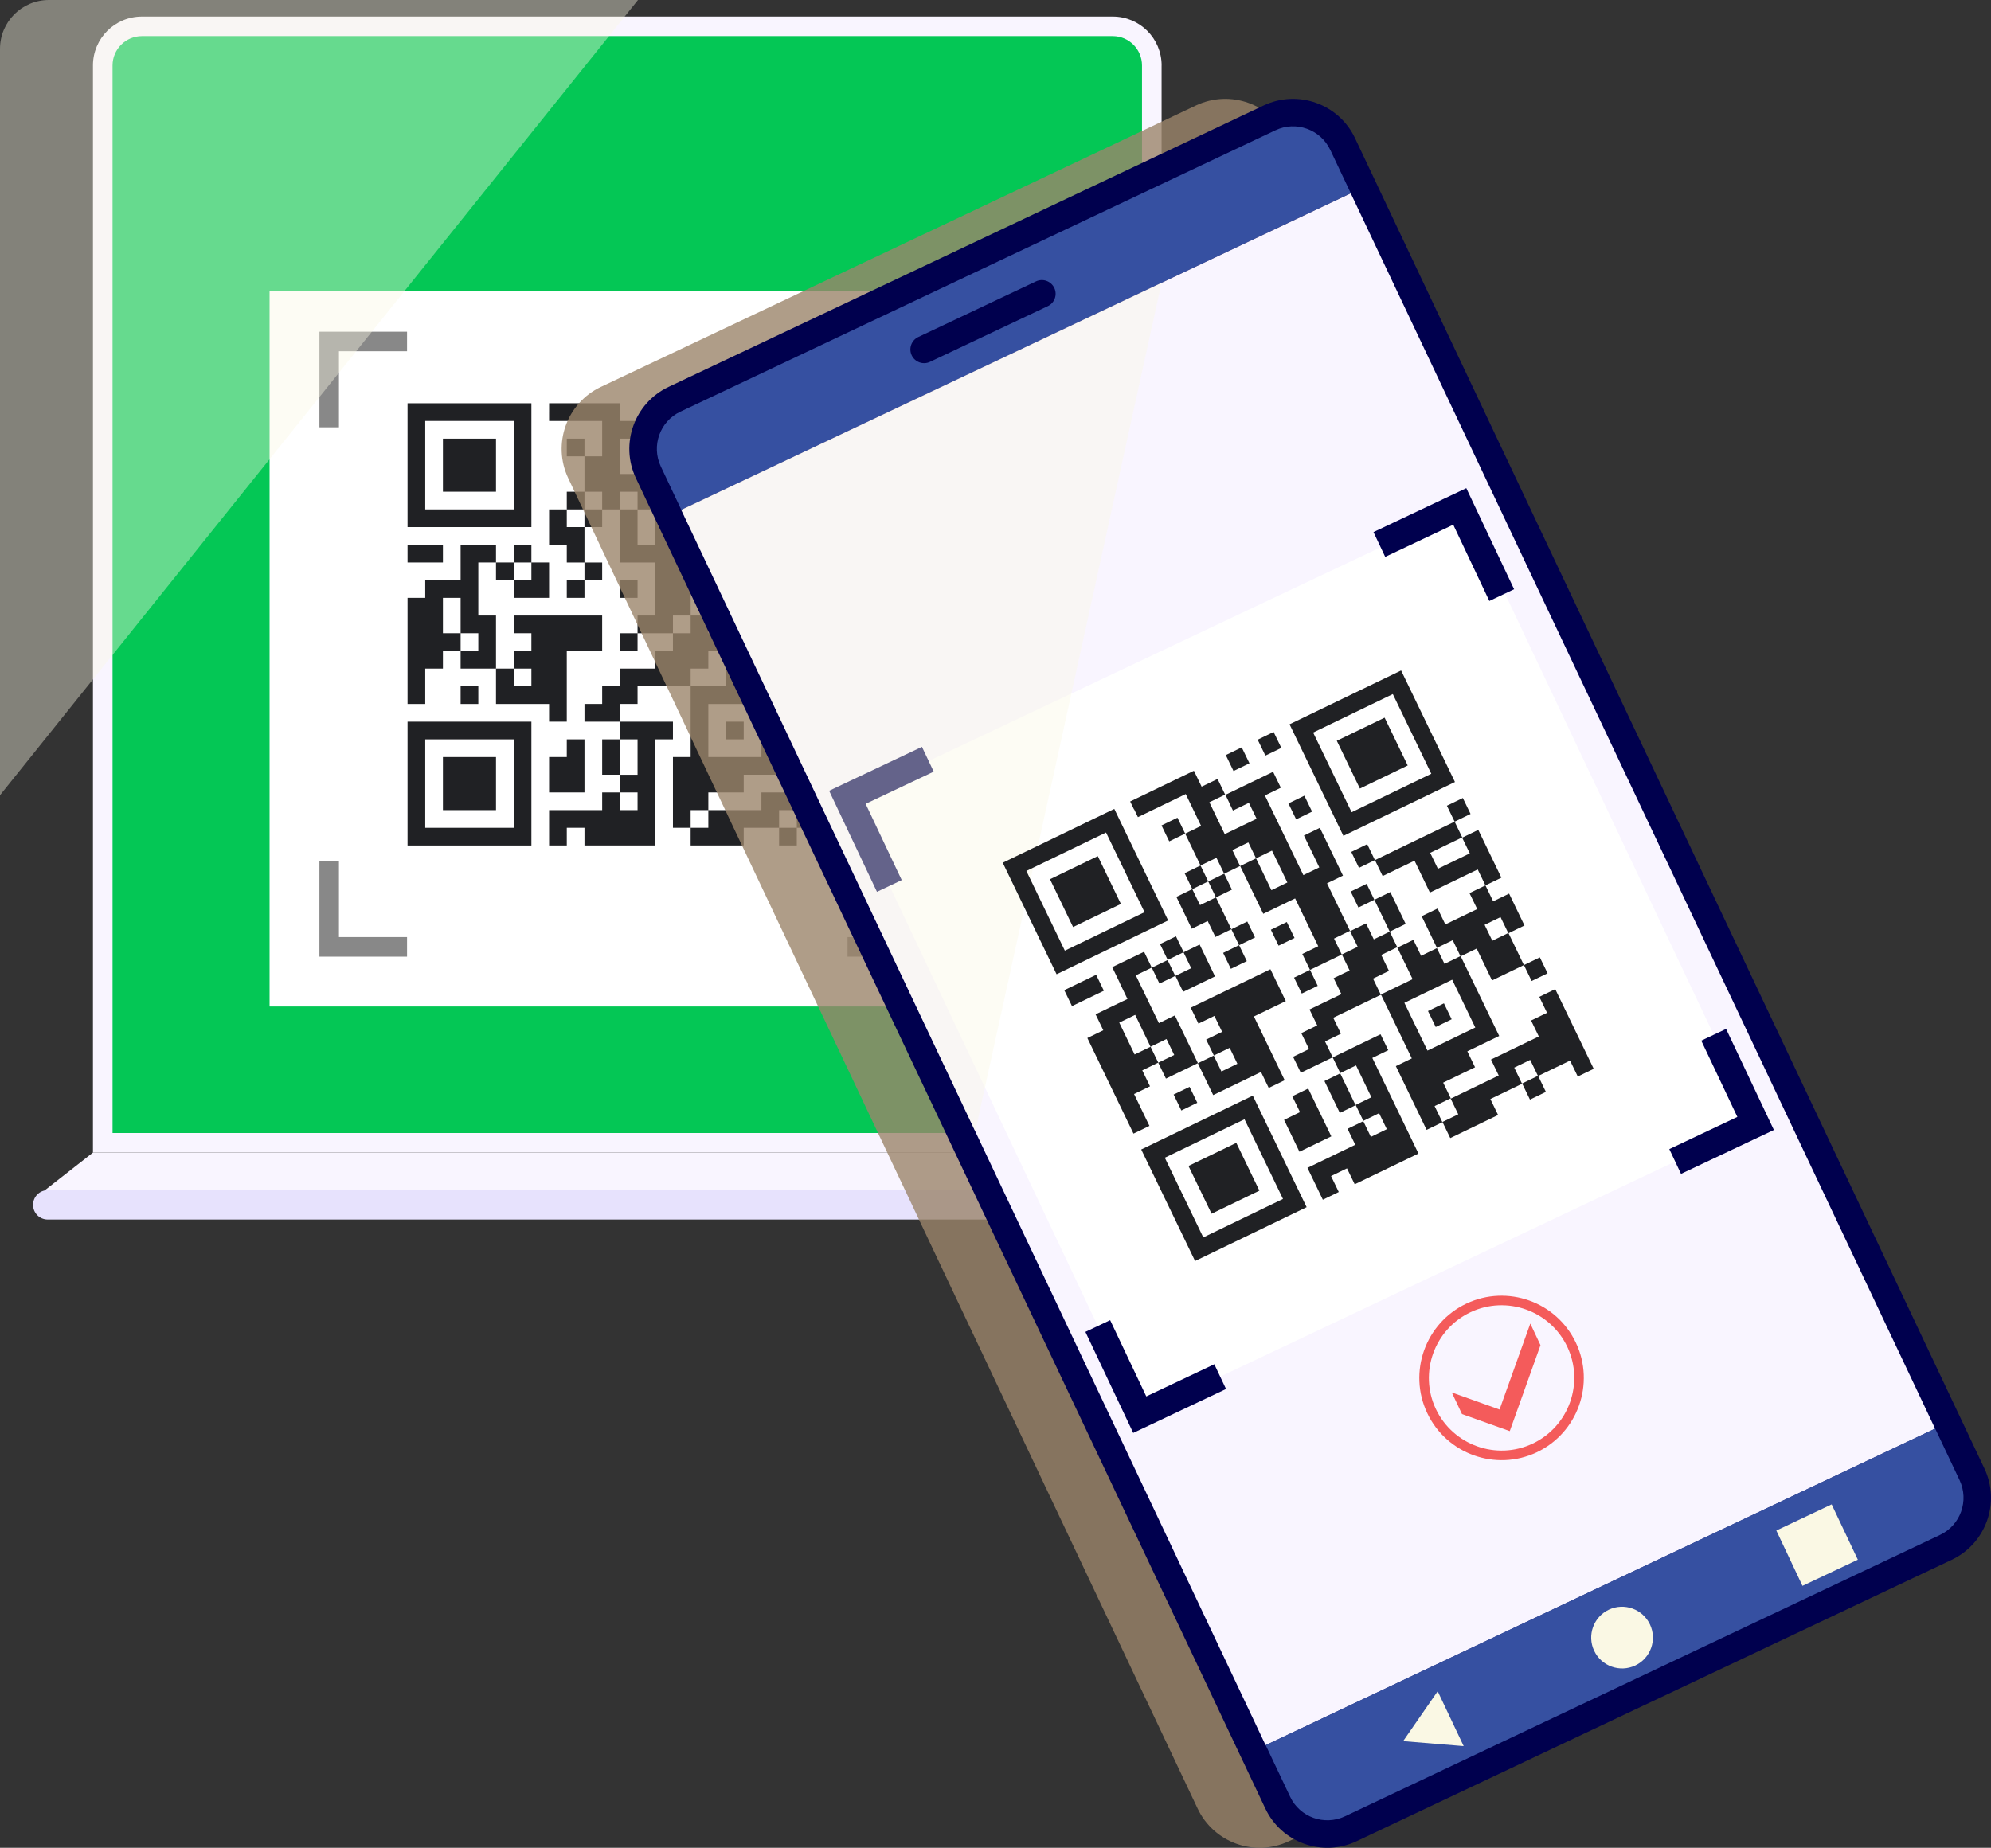 <?xml version="1.0" encoding="UTF-8"?>
<svg xmlns="http://www.w3.org/2000/svg" viewBox="0 0 567.14 526.47">
  <rect x="0" y="0" width="567.14" height="526.47" fill="#333333" stroke="none"/>
  <defs>
    <style>
      .cls-1 {
        fill: #9b846a;
        mix-blend-mode: multiply;
        opacity: .8;
      }

      .cls-2 {
        fill: #00004e;
      }

      .cls-3 {
        fill: #f45b5b;
      }

      .cls-4 {
        fill: #3650a1;
      }

      .cls-5 {
        fill: #e7e2fd;
      }

      .cls-6 {
        fill: #04c755;
      }

      .cls-7 {
        isolation: isolate;
      }

      .cls-8 {
        fill: #202124;
      }

      .cls-9 {
        fill: #fff;
      }

      .cls-10 {
        opacity: .4;
      }

      .cls-10, .cls-11 {
        fill: #faf8e4;
      }

      .cls-12 {
        fill: #f9f5ff;
      }

      .cls-13 {
        fill: #888;
      }
    </style>
  </defs>
  <g class="cls-7">
    <g id="_レイヤー_1" data-name="レイヤー 1">
      <g>
        <polygon class="cls-12" points="26.5 328.38 12.59 339.27 344.82 339.27 330.9 328.38 26.5 328.38"/>
        <path class="cls-12" d="M330.89,18.65c0-7.7-6.23-13.93-13.92-13.93H40.42c-7.7,0-13.94,6.23-13.94,13.93v309.73h304.4V18.65Z"/>
        <path class="cls-6" d="M32.06,322.81V18.65c0-4.61,3.75-8.36,8.36-8.36h276.54c4.61,0,8.34,3.75,8.34,8.36v304.16H32.06Z"/>
        <path class="cls-5" d="M348.14,343.29c0,2.3-1.87,4.18-4.17,4.18H13.59c-2.31,0-4.17-1.87-4.17-4.18h0c0-2.32,1.87-4.19,4.17-4.19h330.38c2.31,0,4.17,1.87,4.17,4.19h0Z"/>
        <rect class="cls-9" x="76.79" y="82.97" width="203.79" height="203.8"/>
        <polygon class="cls-13" points="96.55 121.75 90.99 121.75 90.99 94.51 115.95 94.51 115.95 100.08 96.55 100.08 96.55 121.75"/>
        <polygon class="cls-13" points="266.39 121.75 260.83 121.75 260.83 100.08 241.42 100.08 241.42 94.51 266.39 94.51 266.39 121.75"/>
        <polygon class="cls-13" points="115.95 272.57 90.99 272.57 90.99 245.33 96.55 245.33 96.55 266.99 115.95 266.99 115.95 272.57"/>
        <polygon class="cls-13" points="266.39 272.57 241.42 272.57 241.42 266.99 260.83 266.99 260.83 245.33 266.39 245.33 266.39 272.57"/>
        <path class="cls-10" d="M13.94,0C6.23,0,0,6.23,0,13.93v212.65L181.73,0H13.94Z"/>
        <g>
          <path class="cls-8" d="M116.09,132.54v17.64h35.28v-35.28h-35.28v17.64ZM146.33,132.54v12.6h-25.2v-25.2h25.2v12.6Z"/>
          <path class="cls-8" d="M126.17,132.54v7.56h15.12v-15.12h-15.12v7.56Z"/>
          <path class="cls-8" d="M156.41,117.42v2.52h15.12v10.08h-5.04v-5.04h-5.04v5.04h5.04v10.08h-5.04v5.04h-5.04v10.08h5.04v5.04h5.04v5.04h-5.04v5.04h5.04v-5.04h5.04v-5.04h-5.04v-10.08h5.04v-5.04h5.04v15.12h10.08v15.12h-5.04v5.04h-5.04v5.04h5.04v-5.04h10.08v5.04h-5.04v5.04h-10.08v5.04h-5.04v5.04h-5.04v5.04h10.08v5.04h-5.04v10.08h5.04v5.04h-5.04v5.04h-15.12v10.08h5.04v-5.04h5.04v5.04h20.16v-30.24h5.04v-5.04h-15.12v-5.04h5.04v-5.04h15.12v20.16h-5.04v20.16h5.04v5.04h15.12v-5.04h10.08v5.04h5.04v-5.04h10.08v5.04h5.04v-25.2h-5.04v5.04h-5.04v5.04h-15.12v5.04h-15.12v-5.04h10.08v-5.04h10.08v-25.2h5.04v10.08h10.08v5.04h5.04v-5.04h-5.04v-10.08h5.04v-10.08h-5.04v-5.04h5.04v-15.12h-5.04v-5.04h5.04v-5.04h-5.04v5.04h-25.2v-5.04h-5.04v5.04h5.04v5.04h10.08v10.08h15.12v5.04h-5.04v5.04h-10.08v-5.04h-5.04v10.08h-5.04v-5.04h-5.04v-5.04h5.04v-10.08h-5.04v-5.04h-5.04v5.04h5.04v10.08h-5.04v-5.04h-5.04v-15.12h5.04v-15.12h-5.04v10.08h-5.04v-25.2h5.04v-5.04h-15.12v-5.04h-5.04v-5.04h-20.16v2.52ZM181.61,127.5v2.52h5.04v5.04h-10.08v-10.08h5.04v2.52ZM171.53,142.62v2.52h-5.04v5.04h-5.04v-5.04h5.04v-5.04h5.04v2.52ZM181.61,142.62v2.52h5.04v10.08h-5.04v-10.08h-5.04v-5.04h5.04v2.52ZM237.05,167.82v2.52h-10.08v-5.04h10.08v2.52ZM196.73,177.9v2.52h-5.04v-5.04h5.04v2.52ZM206.81,190.5v5.04h-10.08v-5.04h5.04v-5.04h5.04v5.04ZM221.93,193.02v2.52h-5.04v-5.04h5.04v2.52ZM237.05,193.02v2.52h-5.04v-5.04h5.04v2.52ZM216.89,208.14v7.56h-15.12v-15.12h15.12v7.56ZM181.61,215.7v5.04h-5.04v-10.08h5.04v5.04ZM181.61,228.3v2.52h-5.04v-5.04h5.04v2.52ZM201.77,233.34v2.52h-5.04v-5.04h5.04v2.52ZM226.97,233.34v2.52h-5.04v-5.04h5.04v2.52Z"/>
          <path class="cls-8" d="M206.81,208.14v2.52h5.04v-5.04h-5.04v2.52Z"/>
          <path class="cls-8" d="M186.65,117.42v2.52h5.04v-5.04h-5.04v2.52Z"/>
          <path class="cls-8" d="M196.73,117.42v2.52h5.04v-5.04h-5.04v2.52Z"/>
          <path class="cls-8" d="M206.81,132.54v17.64h35.28v-35.28h-35.28v17.64ZM237.05,132.54v12.6h-25.2v-25.2h25.2v12.6Z"/>
          <path class="cls-8" d="M216.89,132.54v7.56h15.12v-15.12h-15.12v7.56Z"/>
          <path class="cls-8" d="M196.73,137.58v2.52h5.04v-5.04h-5.04v2.52Z"/>
          <path class="cls-8" d="M116.09,157.74v2.52h10.08v-5.04h-10.08v2.52Z"/>
          <path class="cls-8" d="M131.21,160.26v5.04h-10.08v5.04h-5.04v30.24h5.04v-10.08h5.04v-5.04h5.04v5.04h10.08v10.08h15.12v5.04h5.04v-20.16h10.08v-10.08h-25.2v5.04h5.04v5.04h-5.04v5.04h-5.04v-15.12h-5.04v-15.12h5.04v5.04h5.04v5.04h10.08v-10.08h-5.04v-5.04h-5.04v5.04h-5.04v-5.04h-10.08v5.04ZM151.37,162.78v2.52h-5.04v-5.04h5.04v2.52ZM131.21,175.38v5.04h5.04v5.04h-5.04v-5.04h-5.04v-10.08h5.04v5.04ZM151.37,193.02v2.52h-5.04v-5.04h5.04v2.52Z"/>
          <path class="cls-8" d="M176.57,167.82v2.52h5.04v-5.04h-5.04v2.52Z"/>
          <path class="cls-8" d="M131.21,198.06v2.52h5.04v-5.04h-5.04v2.52Z"/>
          <path class="cls-8" d="M116.09,223.26v17.64h35.28v-35.28h-35.28v17.64ZM146.33,223.26v12.6h-25.2v-25.2h25.2v12.6Z"/>
          <path class="cls-8" d="M126.17,223.26v7.56h15.12v-15.12h-15.12v7.56Z"/>
          <path class="cls-8" d="M161.45,213.18v2.52h-5.04v10.08h10.08v-15.12h-5.04v2.52Z"/>
        </g>
        <g>
          <path class="cls-1" d="M545.97,418.4c4.61,9.75.44,21.4-9.31,26.02l-169.51,80.17c-9.75,4.61-21.41.44-26.01-9.31L161.86,136.24c-4.61-9.75-.43-21.41,9.31-26.01L340.68,30.05c9.74-4.61,21.4-.44,26.01,9.31l179.28,379.04Z"/>
          <path class="cls-2" d="M565.26,418.4c4.61,9.75.44,21.4-9.31,26.02l-169.51,80.17c-9.75,4.61-21.41.44-26.01-9.31L181.14,136.24c-4.61-9.75-.43-21.41,9.31-26.01L359.97,30.05c9.74-4.61,21.4-.44,26.01,9.31l179.28,379.04Z"/>
          <path class="cls-4" d="M378.92,42.7c-2.77-5.84-9.78-8.35-15.61-5.58l-169.5,80.17c-5.84,2.76-8.34,9.76-5.58,15.61l5.84,12.36,190.7-90.2-5.84-12.36Z"/>
          <rect class="cls-12" x="267.17" y="81.47" width="210.96" height="389.35" transform="translate(-82.29 185.85) rotate(-25.31)"/>
          <path class="cls-4" d="M360.53,497.22l6.97,14.71c2.76,5.84,9.76,8.34,15.6,5.58l169.5-80.17c5.85-2.76,8.35-9.76,5.59-15.61l-6.96-14.71-190.7,90.19Z"/>
          <path class="cls-11" d="M469.99,462.83c2.07,4.38.21,9.62-4.18,11.7-4.39,2.07-9.64.2-11.71-4.19-2.08-4.38-.2-9.63,4.18-11.71,4.4-2.07,9.63-.19,11.71,4.2Z"/>
          <polygon class="cls-11" points="416.93 497.5 399.69 496.08 409.53 481.87 416.93 497.5"/>
          <polygon class="cls-11" points="529.21 444.39 513.44 451.84 505.99 436.08 521.75 428.63 529.21 444.39"/>
          <polygon class="cls-9" points="500.1 320.09 324.65 403.07 241.68 227.64 417.12 144.66 500.1 320.09"/>
          <path class="cls-2" d="M300.32,82.03c.92,1.96.09,4.29-1.86,5.2l-33.55,15.87c-1.96.92-4.28.09-5.21-1.86h0c-.92-1.95-.09-4.28,1.86-5.21l33.55-15.86c1.95-.92,4.28-.08,5.2,1.86h0Z"/>
          <polygon class="cls-2" points="256.86 250.76 249.8 254.1 236.18 225.31 262.62 212.79 265.97 219.86 246.58 229.03 256.86 250.76"/>
          <polygon class="cls-2" points="431.3 167.89 424.24 171.23 413.96 149.5 394.58 158.66 391.24 151.6 417.68 139.09 431.3 167.89"/>
          <polygon class="cls-2" points="349.24 395.76 322.8 408.27 309.18 379.48 316.23 376.14 326.52 397.87 345.9 388.7 349.24 395.76"/>
          <polygon class="cls-2" points="505.3 321.95 478.84 334.46 475.51 327.4 494.89 318.23 484.61 296.5 491.68 293.16 505.3 321.95"/>
          <polygon class="cls-10" points="194.03 145.27 277.81 322.36 330.88 80.54 194.03 145.27"/>
          <path class="cls-3" d="M437.75,413.79c-11.69,5.52-25.68.51-31.2-11.17-5.54-11.68-.52-25.67,11.16-31.2,11.68-5.52,25.67-.52,31.19,11.16,5.53,11.68.52,25.68-11.15,31.21ZM418.88,373.88c-10.32,4.88-14.76,17.25-9.88,27.57,4.9,10.32,17.26,14.75,27.59,9.86,10.31-4.88,14.74-17.25,9.86-27.57-4.88-10.31-17.24-14.74-27.57-9.86Z"/>
          <polygon class="cls-3" points="438.81 383.27 430.06 407.76 416.45 402.9 413.54 396.74 427.15 401.61 435.91 377.11 438.81 383.27"/>
          <g>
            <path class="cls-8" d="M293.3,261.7l7.67,15.89,15.89-7.67,15.89-7.67-7.67-15.89-7.67-15.89-15.89,7.67-15.89,7.67,7.67,15.89ZM320.54,248.55l5.48,11.35-11.35,5.48-11.35,5.48-5.48-11.35-5.48-11.35,11.35-5.48,11.35-5.48,5.48,11.35Z"/>
            <path class="cls-8" d="M302.38,257.32l3.29,6.81,6.81-3.29,6.81-3.29-3.29-6.81-3.29-6.81-6.81,3.29-6.81,3.29,3.29,6.81Z"/>
            <path class="cls-8" d="M323.04,230.55l1.1,2.27,6.81-3.29,6.81-3.29,2.19,4.54,2.19,4.54-2.27,1.1-2.27,1.1-1.1-2.27-1.1-2.27-2.27,1.1-2.27,1.1,1.1,2.27,1.1,2.27,2.27-1.1,2.27-1.1,2.19,4.54,2.19,4.54-2.27,1.1-2.27,1.1,1.1,2.27,1.1,2.27-2.27,1.1-2.27,1.1,2.19,4.54,2.19,4.54,2.27-1.1,2.27-1.1,1.1,2.27,1.1,2.27,2.27-1.1,2.27-1.1,1.1,2.27,1.1,2.27-2.27,1.1-2.27,1.1,1.1,2.27,1.1,2.27,2.27-1.1,2.27-1.1-1.1-2.27-1.1-2.27,2.27-1.1,2.27-1.1-1.1-2.27-1.1-2.27-2.27,1.1-2.27,1.1-2.19-4.54-2.19-4.54,2.27-1.1,2.27-1.1-1.1-2.27-1.1-2.27,2.27-1.1,2.27-1.1,3.29,6.81,3.29,6.81,4.54-2.19,4.54-2.19,3.29,6.81,3.29,6.81-2.27,1.1-2.27,1.1,1.1,2.27,1.1,2.27-2.27,1.1-2.27,1.1,1.1,2.27,1.1,2.27,2.27-1.1,2.27-1.1-1.1-2.27-1.1-2.27,4.54-2.19,4.54-2.19,1.1,2.27,1.1,2.27-2.27,1.1-2.27,1.1,1.1,2.27,1.1,2.27-4.54,2.19-4.54,2.19,1.1,2.27,1.1,2.27-2.27,1.1-2.27,1.1,1.1,2.27,1.1,2.27-2.27,1.1-2.27,1.1,1.1,2.27,1.1,2.27,4.54-2.19,4.54-2.19,1.1,2.27,1.1,2.27-2.27,1.1-2.27,1.1,2.19,4.54,2.19,4.54,2.27-1.1,2.27-1.1,1.1,2.27,1.1,2.27-2.27,1.1-2.27,1.1,1.1,2.27,1.1,2.27-6.81,3.29-6.81,3.29,2.19,4.54,2.19,4.54,2.27-1.1,2.27-1.1-1.1-2.27-1.1-2.27,2.27-1.1,2.27-1.1,1.1,2.27,1.1,2.27,9.08-4.38,9.08-4.38-6.57-13.62-6.57-13.62,2.27-1.1,2.27-1.1-1.1-2.27-1.1-2.27-6.81,3.29-6.81,3.29-1.1-2.27-1.1-2.27,2.27-1.1,2.27-1.1-1.1-2.27-1.1-2.27,6.81-3.29,6.81-3.29,4.38,9.08,4.38,9.08-2.27,1.1-2.27,1.1,4.38,9.08,4.38,9.08,2.27-1.1,2.27-1.1,1.1,2.27,1.1,2.27,6.81-3.29,6.81-3.29-1.1-2.27-1.1-2.27,4.54-2.19,4.54-2.19,1.1,2.27,1.1,2.27,2.27-1.1,2.27-1.1-1.1-2.27-1.1-2.27,4.54-2.19,4.54-2.19,1.1,2.27,1.1,2.27,2.27-1.1,2.27-1.1-5.48-11.35-5.48-11.35-2.27,1.1-2.27,1.1,1.1,2.27,1.1,2.27-2.27,1.1-2.27,1.1,1.1,2.27,1.1,2.27-6.81,3.29-6.81,3.29,1.1,2.27,1.1,2.27-6.81,3.29-6.81,3.29-1.1-2.27-1.1-2.27,4.54-2.19,4.54-2.19-1.1-2.27-1.1-2.27,4.54-2.19,4.54-2.19-5.48-11.35-5.48-11.35,2.27-1.1,2.27-1.1,2.19,4.54,2.19,4.54,4.54-2.19,4.54-2.19,1.1,2.27,1.1,2.27,2.27-1.1,2.27-1.1-1.1-2.27-1.1-2.27-2.27,1.1-2.27,1.1-2.19-4.54-2.19-4.54,2.27-1.1,2.27-1.1-2.19-4.54-2.19-4.54-2.27,1.1-2.27,1.1-1.1-2.27-1.1-2.27,2.27-1.1,2.27-1.1-3.29-6.81-3.29-6.81-2.27,1.1-2.27,1.1-1.1-2.27-1.1-2.27,2.27-1.1,2.27-1.1-1.1-2.27-1.1-2.27-2.27,1.1-2.27,1.1,1.1,2.27,1.1,2.27-11.35,5.48-11.35,5.48-1.1-2.27-1.1-2.27-2.27,1.1-2.27,1.1,1.1,2.27,1.1,2.27,2.27-1.1,2.27-1.1,1.1,2.27,1.1,2.27,4.54-2.19,4.54-2.19,2.19,4.54,2.19,4.54,6.81-3.29,6.81-3.29,1.1,2.27,1.1,2.27-2.27,1.1-2.27,1.1,1.1,2.27,1.1,2.27-4.54,2.19-4.54,2.19-1.1-2.27-1.1-2.27-2.27,1.1-2.27,1.1,2.19,4.54,2.19,4.54-2.27,1.1-2.27,1.1-1.1-2.27-1.1-2.27-2.27,1.1-2.27,1.1-1.1-2.27-1.1-2.27,2.27-1.1,2.27-1.1-2.19-4.54-2.19-4.54-2.27,1.1-2.27,1.1-1.1-2.27-1.1-2.27-2.27,1.1-2.27,1.1,1.1,2.27,1.1,2.27,2.27-1.1,2.27-1.1,2.19,4.54,2.19,4.54-2.27,1.1-2.27,1.1-1.1-2.27-1.1-2.27-2.27,1.1-2.27,1.1-3.29-6.81-3.29-6.81,2.27-1.1,2.27-1.1-3.29-6.81-3.29-6.81-2.27,1.1-2.27,1.1,2.19,4.54,2.19,4.54-2.27,1.1-2.27,1.1-5.48-11.35-5.48-11.35,2.27-1.1,2.27-1.1-1.1-2.27-1.1-2.27-6.81,3.29-6.81,3.29-1.1-2.27-1.1-2.27-2.27,1.1-2.27,1.1-1.1-2.27-1.1-2.27-9.08,4.38-9.08,4.38,1.1,2.27ZM350.11,228.67l1.1,2.27,2.27-1.1,2.27-1.1,1.1,2.27,1.1,2.27-4.54,2.19-4.54,2.19-2.19-4.54-2.19-4.54,2.27-1.1,2.27-1.1,1.1,2.27ZM347.61,246.67l1.1,2.27-2.27,1.1-2.27,1.1,1.1,2.27,1.1,2.27-2.27,1.1-2.27,1.1-1.1-2.27-1.1-2.27,2.27-1.1,2.27-1.1-1.1-2.27-1.1-2.27,2.27-1.1,2.27-1.1,1.1,2.27ZM356.69,242.29l1.1,2.27,2.27-1.1,2.27-1.1,2.19,4.54,2.19,4.54-2.27,1.1-2.27,1.1-2.19-4.54-2.19-4.54-2.27,1.1-2.27,1.1-1.1-2.27-1.1-2.27,2.27-1.1,2.27-1.1,1.1,2.27ZM417.57,240.88l1.1,2.27-4.54,2.19-4.54,2.19-1.1-2.27-1.1-2.27,4.54-2.19,4.54-2.19,1.1,2.27ZM385.64,267.49l1.1,2.27-2.27,1.1-2.27,1.1-1.1-2.27-1.1-2.27,2.27-1.1,2.27-1.1,1.1,2.27ZM400.2,274.45l2.19,4.54-4.54,2.19-4.54,2.19-1.1-2.27-1.1-2.27,2.27-1.1,2.27-1.1-1.1-2.27-1.1-2.27,2.27-1.1,2.27-1.1,2.19,4.54ZM414.91,270.15l1.1,2.27-2.27,1.1-2.27,1.1-1.1-2.27-1.1-2.27,2.27-1.1,2.27-1.1,1.1,2.27ZM428.53,263.57l1.1,2.27-2.27,1.1-2.27,1.1-1.1-2.27-1.1-2.27,2.27-1.1,2.27-1.1,1.1,2.27ZM416.95,285.95l3.29,6.81-6.81,3.29-6.81,3.29-3.29-6.81-3.29-6.81,6.81-3.29,6.81-3.29,3.29,6.81ZM388.46,308.1l2.19,4.54-2.27,1.1-2.27,1.1-2.19-4.54-2.19-4.54,2.27-1.1,2.27-1.1,2.19,4.54ZM393.94,319.45l1.1,2.27-2.27,1.1-2.27,1.1-1.1-2.27-1.1-2.27,2.27-1.1,2.27-1.1,1.1,2.27ZM414.29,315.22l1.1,2.27-2.27,1.1-2.27,1.1-1.1-2.27-1.1-2.27,2.27-1.1,2.27-1.1,1.1,2.27ZM436.98,304.26l1.1,2.27-2.27,1.1-2.27,1.1-1.1-2.27-1.1-2.27,2.27-1.1,2.27-1.1,1.1,2.27Z"/>
            <path class="cls-8" d="M407.87,290.34l1.1,2.27,2.27-1.1,2.27-1.1-1.1-2.27-1.1-2.27-2.27,1.1-2.27,1.1,1.1,2.27Z"/>
            <path class="cls-8" d="M350.27,217.41l1.1,2.27,2.27-1.1,2.27-1.1-1.1-2.27-1.1-2.27-2.27,1.1-2.27,1.1,1.1,2.27Z"/>
            <path class="cls-8" d="M359.35,213.02l1.1,2.27,2.27-1.1,2.27-1.1-1.1-2.27-1.1-2.27-2.27,1.1-2.27,1.1,1.1,2.27Z"/>
            <path class="cls-8" d="M375,222.26l7.67,15.89,15.89-7.67,15.89-7.67-7.67-15.89-7.67-15.89-15.89,7.67-15.89,7.67,7.67,15.89ZM402.23,209.11l5.48,11.35-11.35,5.48-11.35,5.48-5.48-11.35-5.48-11.35,11.35-5.48,11.35-5.48,5.48,11.35Z"/>
            <path class="cls-8" d="M384.08,217.87l3.29,6.81,6.81-3.29,6.81-3.29-3.29-6.81-3.29-6.81-6.81,3.29-6.81,3.29,3.29,6.81Z"/>
            <path class="cls-8" d="M368.11,231.18l1.1,2.27,2.27-1.1,2.27-1.1-1.1-2.27-1.1-2.27-2.27,1.1-2.27,1.1,1.1,2.27Z"/>
            <path class="cls-8" d="M304.26,284.39l1.1,2.27,4.54-2.19,4.54-2.19-1.1-2.27-1.1-2.27-4.54,2.19-4.54,2.19,1.1,2.27Z"/>
            <path class="cls-8" d="M318.97,280.09l2.19,4.54-4.54,2.19-4.54,2.19,1.1,2.27,1.1,2.27-2.27,1.1-2.27,1.1,6.57,13.62,6.57,13.62,2.27-1.1,2.27-1.1-2.19-4.54-2.19-4.54,2.27-1.1,2.27-1.1-1.1-2.27-1.1-2.27,2.27-1.1,2.27-1.1,1.1,2.27,1.1,2.27,4.54-2.19,4.54-2.19,2.19,4.54,2.19,4.54,6.81-3.29,6.81-3.29,1.1,2.27,1.1,2.27,2.27-1.1,2.27-1.1-4.38-9.08-4.38-9.08,4.54-2.19,4.54-2.19-2.19-4.54-2.19-4.54-11.35,5.48-11.35,5.48,1.1,2.27,1.1,2.27,2.27-1.1,2.27-1.1,1.1,2.27,1.1,2.27-2.27,1.1-2.27,1.1,1.1,2.27,1.1,2.27-2.27,1.1-2.27,1.1-3.29-6.81-3.29-6.81-2.27,1.1-2.27,1.1-3.29-6.81-3.29-6.81,2.27-1.1,2.27-1.1,1.1,2.27,1.1,2.27,2.27-1.1,2.27-1.1,1.1,2.27,1.1,2.27,4.54-2.19,4.54-2.19-2.19-4.54-2.19-4.54-2.27,1.1-2.27,1.1-1.1-2.27-1.1-2.27-2.27,1.1-2.27,1.1,1.1,2.27,1.1,2.27-2.27,1.1-2.27,1.1-1.1-2.27-1.1-2.27-4.54,2.19-4.54,2.19,2.19,4.54ZM338.22,273.59l1.1,2.27-2.27,1.1-2.27,1.1-1.1-2.27-1.1-2.27,2.27-1.1,2.27-1.1,1.1,2.27ZM325.55,293.7l2.19,4.54,2.27-1.1,2.27-1.1,1.1,2.27,1.1,2.27-2.27,1.1-2.27,1.1-1.1-2.27-1.1-2.27-2.27,1.1-2.27,1.1-2.19-4.54-2.19-4.54,2.27-1.1,2.27-1.1,2.19,4.54ZM351.37,300.82l1.1,2.27-2.27,1.1-2.27,1.1-1.1-2.27-1.1-2.27,2.27-1.1,2.27-1.1,1.1,2.27Z"/>
            <path class="cls-8" d="M363.11,267.17l1.1,2.27,2.27-1.1,2.27-1.1-1.1-2.27-1.1-2.27-2.27,1.1-2.27,1.1,1.1,2.27Z"/>
            <path class="cls-8" d="M335.41,314.13l1.1,2.27,2.27-1.1,2.27-1.1-1.1-2.27-1.1-2.27-2.27,1.1-2.27,1.1,1.1,2.27Z"/>
            <path class="cls-8" d="M332.75,343.4l7.67,15.89,15.89-7.67,15.89-7.67-7.67-15.89-7.67-15.89-15.89,7.67-15.89,7.67,7.67,15.89ZM359.98,330.25l5.48,11.35-11.35,5.48-11.35,5.48-5.48-11.35-5.48-11.35,11.35-5.48,11.35-5.48,5.48,11.35Z"/>
            <path class="cls-8" d="M341.83,339.01l3.29,6.81,6.81-3.29,6.81-3.29-3.29-6.81-3.29-6.81-6.81,3.29-6.81,3.29,3.29,6.81Z"/>
            <path class="cls-8" d="M369.21,314.6l1.1,2.27-2.27,1.1-2.27,1.1,2.19,4.54,2.19,4.54,4.54-2.19,4.54-2.19-3.29-6.81-3.29-6.81-2.27,1.1-2.27,1.1,1.1,2.27Z"/>
          </g>
        </g>
      </g>
    </g>
  </g>
</svg>